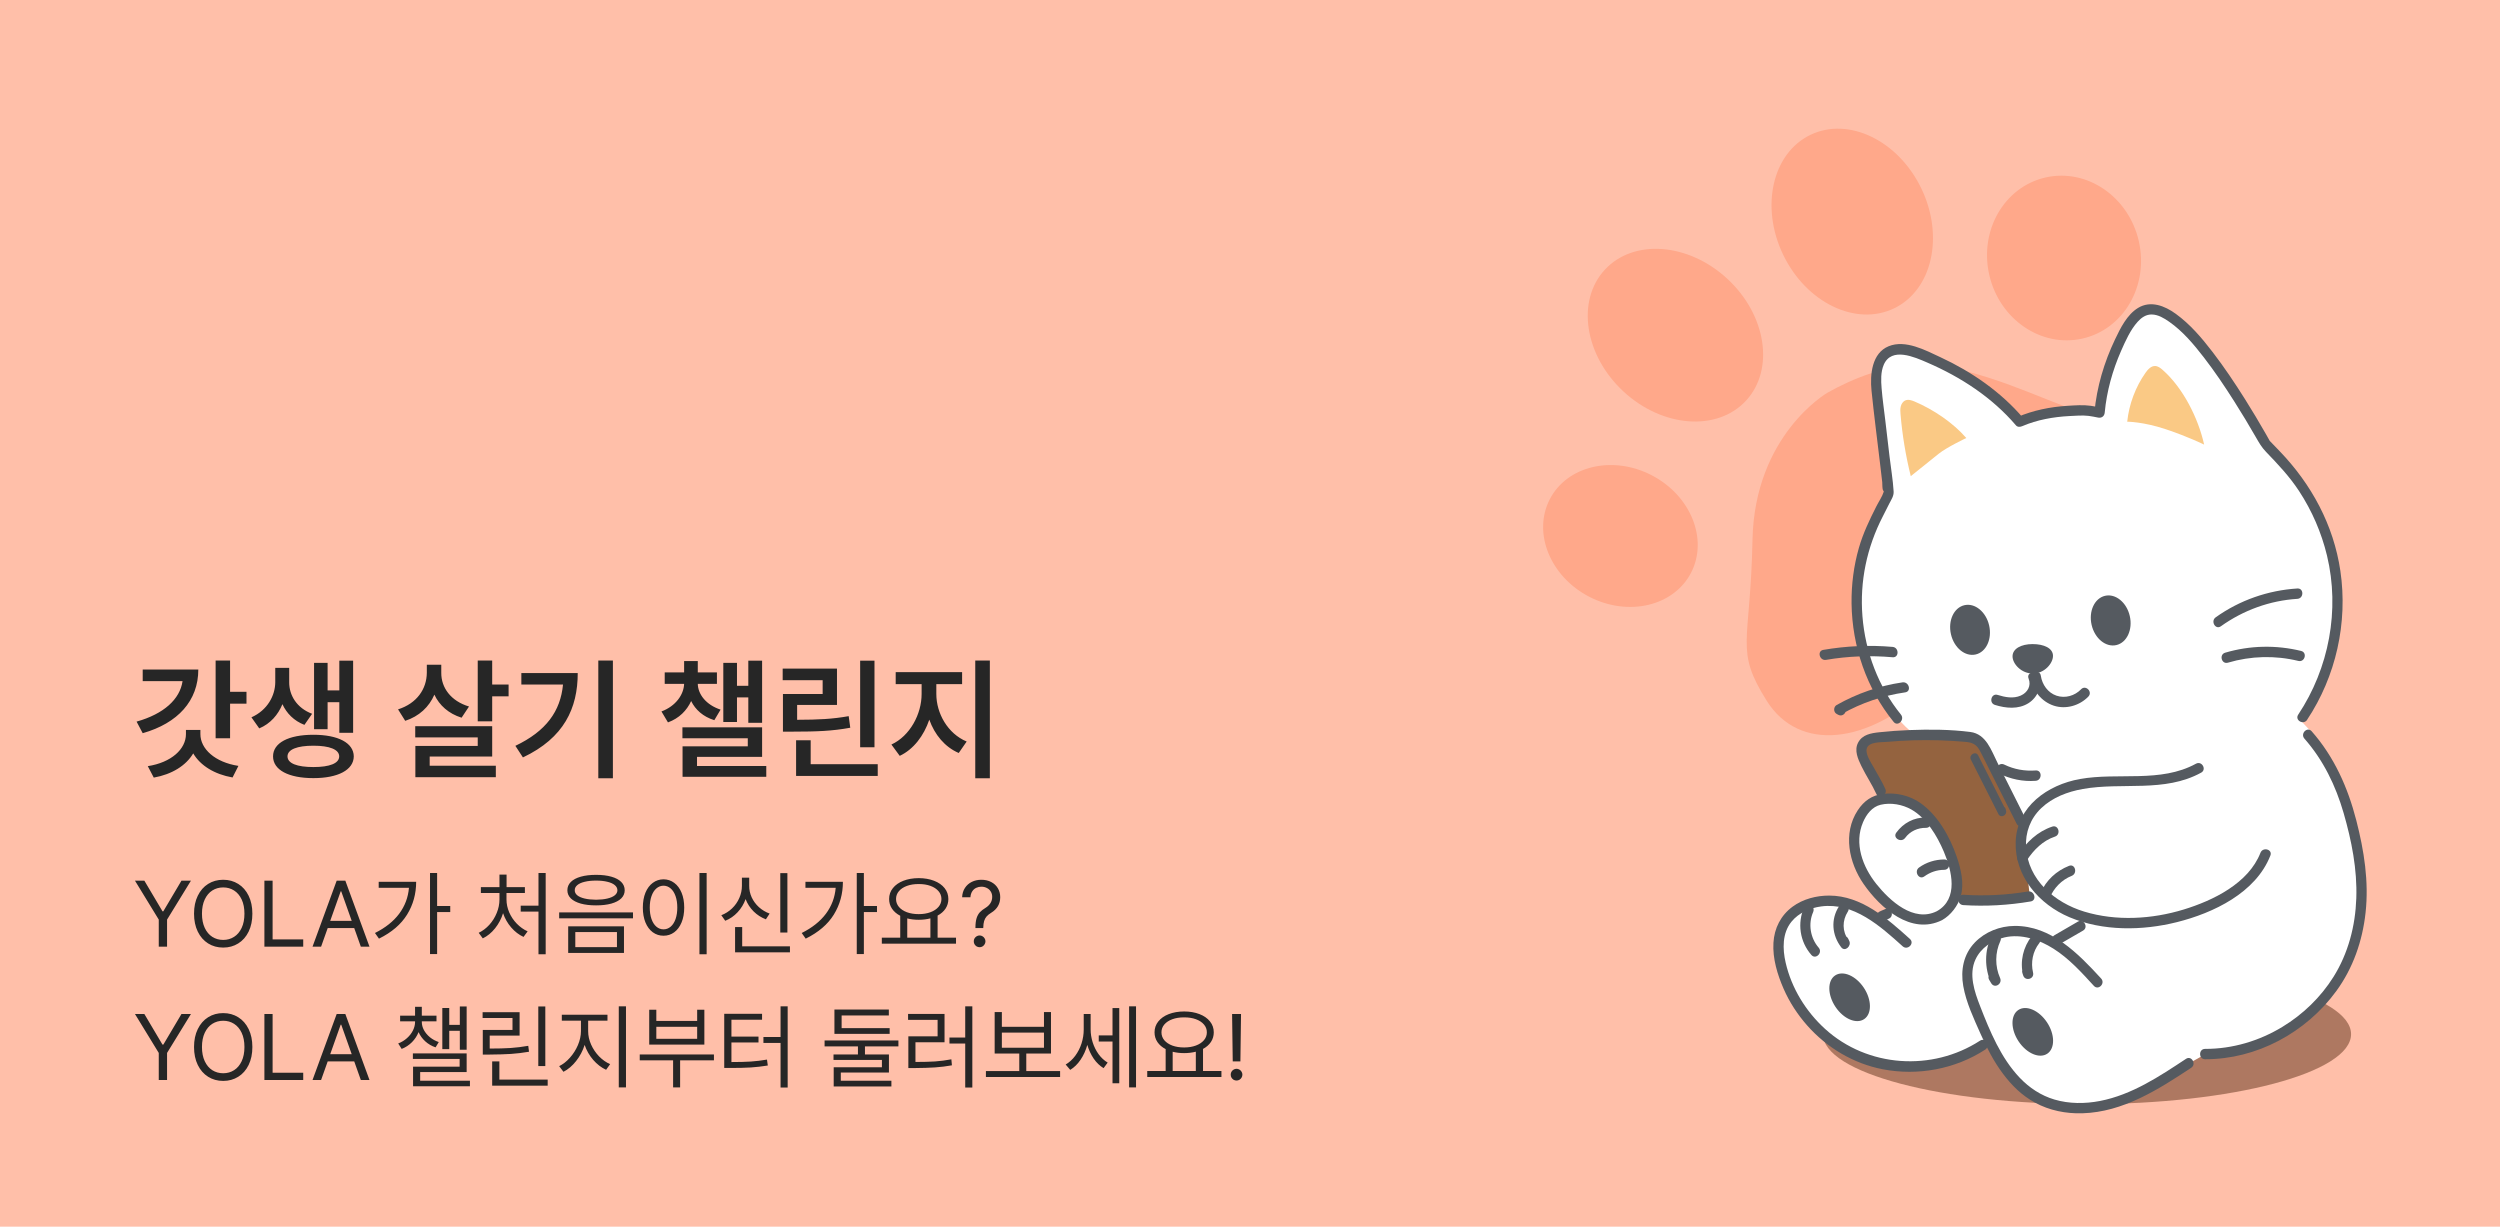 <svg width="375" height="184" viewBox="0 0 375 184" fill="none" xmlns="http://www.w3.org/2000/svg">
<rect width="375" height="184" fill="#FFBFA9"/>
<g clip-path="url(#clip0_2126_65738)">
<path d="M253.67 85.891C256.256 80.858 253.605 74.319 247.747 71.285C241.89 68.251 235.045 69.872 232.459 74.905C229.873 79.938 232.525 86.478 238.382 89.512C244.239 92.545 251.084 90.925 253.67 85.891Z" fill="#FFA88A"/>
<path d="M261.902 60.101C266.212 55.44 264.966 47.262 259.119 41.836C253.272 36.41 245.038 35.79 240.728 40.452C236.418 45.114 237.664 53.291 243.511 58.717C249.358 64.143 257.592 64.763 261.902 60.101Z" fill="#FFA88A"/>
<path d="M288.198 28.265C284.738 21.076 277.293 17.477 271.572 20.225C265.85 22.973 264.017 31.029 267.477 38.217C270.938 45.406 278.382 49.005 284.104 46.257C289.826 43.509 291.659 35.453 288.198 28.265Z" fill="#FFA88A"/>
<path d="M320.819 36.16C319.29 29.486 313.029 25.215 306.836 26.619C300.643 28.023 296.863 34.57 298.392 41.243C299.922 47.916 306.182 52.188 312.375 50.784C318.568 49.38 322.349 42.833 320.819 36.16Z" fill="#FFA88A"/>
<path d="M274.07 58.936C274.07 58.936 263.176 65.263 262.873 81.005C262.569 96.747 260.156 97.359 264.999 105.106C269.843 112.853 280.186 111.704 289.307 103.033C298.427 94.361 298.164 95.2 304.263 92.22C310.363 89.241 317.754 87.443 321.166 80.695C324.577 73.947 322.046 65.019 312.103 61.803C306.156 59.88 297.526 55.331 289.143 54.747C283.511 54.356 277.649 56.902 274.071 58.932L274.07 58.936Z" fill="#FFA88A"/>
</g>
<path d="M36.973 103.77V105.547H34.512V110.742H32.344V99.082H34.512V103.77H36.973ZM29.746 100.43C29.746 105.117 26.68 108.477 21.406 109.98L20.488 108.242C24.58 107.09 26.992 104.883 27.383 102.168H21.406V100.43H29.746ZM30.059 110.117C30.059 112.324 32.227 114.336 35.762 114.883L34.883 116.621C32.168 116.143 30.049 114.834 28.984 113.008C27.9 114.844 25.791 116.152 23.066 116.641L22.168 114.922C25.703 114.375 27.891 112.363 27.891 110.117V109.492H30.059V110.117ZM43.379 102.363C43.379 104.277 44.492 106.191 46.816 107.07L45.664 108.73C44.092 108.125 42.998 107.002 42.363 105.625C41.719 107.207 40.566 108.555 38.887 109.258L37.715 107.598C40.137 106.523 41.27 104.316 41.289 102.363V100.176H43.379V102.363ZM52.969 99.102V109.922H50.898V105.332H49.141V109.375H47.109V99.434H49.141V103.555H50.898V99.102H52.969ZM47.012 110.215C50.703 110.215 53.047 111.426 53.066 113.457C53.047 115.488 50.703 116.719 47.012 116.719C43.281 116.719 40.957 115.488 40.957 113.457C40.957 111.426 43.281 110.215 47.012 110.215ZM47.012 111.855C44.57 111.855 43.125 112.422 43.125 113.457C43.125 114.512 44.57 115.059 47.012 115.059C49.434 115.059 50.879 114.512 50.879 113.457C50.879 112.422 49.434 111.855 47.012 111.855ZM66.191 100.918C66.172 103.145 67.617 105.156 70.352 105.977L69.238 107.656C67.285 107.041 65.908 105.801 65.156 104.199C64.365 106.035 62.881 107.441 60.781 108.125L59.707 106.406C62.539 105.508 64.004 103.34 64.023 100.918V99.707H66.191V100.918ZM73.828 99.082V102.676H76.289V104.453H73.828V108.203H71.66V99.082H73.828ZM73.828 108.926V113.477H64.453V114.863H74.375V116.582H62.305V111.895H71.66V110.605H62.285V108.926H73.828ZM91.934 99.082V116.738H89.746V99.082H91.934ZM86.66 100.957C86.66 106.211 84.629 110.684 78.438 113.613L77.305 111.875C81.924 109.678 84.072 106.689 84.453 102.676H78.203V100.957H86.66ZM107.539 100.859V102.578H104.668C104.697 104.141 105.908 105.732 108.086 106.445L107.148 108.027C105.469 107.51 104.307 106.455 103.672 105.156C103.027 106.572 101.865 107.754 100.195 108.359L99.219 106.719C101.377 105.908 102.568 104.18 102.617 102.578H99.707V100.859H102.617V99.16H104.668V100.859H107.539ZM114.316 99.102V108.418H112.246V104.609H110.547V108.301H108.496V99.434H110.547V102.871H112.246V99.102H114.316ZM114.316 109.102V113.535H104.551V114.902H114.941V116.523H102.383V111.953H112.168V110.742H102.363V109.102H114.316ZM131.172 99.102V112.09H129.023V99.102H131.172ZM131.66 114.629V116.387H119.414V111.035H121.602V114.629H131.66ZM125.547 100.293V105.742H119.57V107.969C122.764 107.959 124.863 107.861 127.305 107.422L127.539 109.16C124.883 109.648 122.559 109.746 118.945 109.746H117.441V104.102H123.398V102.031H117.402V100.293H125.547ZM140.449 104.102C140.449 106.992 142.148 110.039 145 111.23L143.809 112.949C141.719 112.051 140.195 110.195 139.395 107.949C138.574 110.371 137.031 112.402 134.961 113.379L133.711 111.68C136.504 110.391 138.242 107.109 138.242 104.102V102.617H134.355V100.82H144.316V102.617H140.449V104.102ZM148.477 99.082V116.738H146.289V99.082H148.477Z" fill="#262626"/>
<path d="M21.654 132.102L24.375 136.695H24.498L27.219 132.102H28.641L25.059 137.939V142H23.814V137.939L20.246 132.102H21.654ZM37.855 137.051C37.855 138.076 37.669 138.974 37.295 139.744C36.921 140.51 36.402 141.1 35.736 141.515C35.075 141.929 34.324 142.137 33.48 142.137C32.633 142.137 31.879 141.929 31.218 141.515C30.557 141.1 30.04 140.51 29.666 139.744C29.292 138.974 29.105 138.076 29.105 137.051C29.105 136.025 29.292 135.13 29.666 134.364C30.04 133.594 30.557 133.002 31.218 132.587C31.879 132.172 32.633 131.965 33.48 131.965C34.324 131.965 35.075 132.172 35.736 132.587C36.402 133.002 36.921 133.594 37.295 134.364C37.669 135.13 37.855 136.025 37.855 137.051ZM36.666 137.051C36.666 136.221 36.527 135.51 36.249 134.918C35.971 134.326 35.59 133.877 35.107 133.571C34.629 133.266 34.087 133.113 33.48 133.113C32.874 133.113 32.33 133.266 31.847 133.571C31.368 133.877 30.99 134.326 30.712 134.918C30.434 135.51 30.295 136.221 30.295 137.051C30.295 137.88 30.434 138.591 30.712 139.184C30.99 139.776 31.368 140.225 31.847 140.53C32.33 140.836 32.874 140.988 33.48 140.988C34.087 140.988 34.629 140.836 35.107 140.53C35.59 140.225 35.971 139.776 36.249 139.184C36.527 138.591 36.666 137.88 36.666 137.051ZM39.66 132.102H40.891V140.906H45.484V142H39.66V132.102ZM46.879 142L50.502 132.102H51.801L55.424 142H54.125L53.134 139.211H49.155L48.164 142H46.879ZM52.758 138.131L51.185 133.701H51.103L49.531 138.131H52.758ZM65.568 135.902H67.537V136.805H65.568V143.107H64.502V130.953H65.568V135.902ZM62.424 132.266C62.424 134.075 61.97 135.715 61.063 137.188C60.157 138.655 58.751 139.858 56.846 140.797L56.244 139.949C57.807 139.17 59.017 138.208 59.874 137.064C60.731 135.916 61.221 134.617 61.344 133.168H56.805V132.266H62.424ZM81.852 143.135H80.772V136.736H78.106V135.848H80.772V130.953H81.852V143.135ZM75.973 134.918C75.973 135.574 76.109 136.221 76.383 136.859C76.661 137.493 77.041 138.058 77.524 138.555C78.007 139.051 78.547 139.434 79.144 139.703L78.529 140.537C77.837 140.218 77.219 139.744 76.677 139.115C76.134 138.486 75.729 137.773 75.46 136.976C75.196 137.823 74.795 138.582 74.257 139.252C73.719 139.922 73.106 140.423 72.418 140.756L71.803 139.922C72.391 139.644 72.921 139.245 73.395 138.726C73.87 138.201 74.241 137.607 74.51 136.941C74.783 136.276 74.92 135.602 74.92 134.918V133.947H72.131V133.072H74.92V131.186H75.986V133.072H78.734V133.947H75.973V134.918ZM89.412 131.227C90.292 131.227 91.053 131.318 91.695 131.5C92.342 131.682 92.839 131.947 93.186 132.293C93.532 132.639 93.705 133.054 93.705 133.537C93.705 134.011 93.532 134.419 93.186 134.761C92.839 135.098 92.342 135.358 91.695 135.54C91.053 135.718 90.292 135.807 89.412 135.807C88.533 135.807 87.769 135.718 87.122 135.54C86.475 135.358 85.976 135.098 85.625 134.761C85.279 134.419 85.106 134.011 85.106 133.537C85.106 133.054 85.279 132.639 85.625 132.293C85.976 131.947 86.475 131.682 87.122 131.5C87.769 131.318 88.533 131.227 89.412 131.227ZM89.412 132.088C88.76 132.088 88.193 132.147 87.71 132.266C87.227 132.38 86.856 132.546 86.596 132.765C86.336 132.983 86.208 133.241 86.213 133.537C86.208 133.829 86.334 134.082 86.589 134.296C86.849 134.506 87.22 134.667 87.703 134.781C88.186 134.895 88.756 134.954 89.412 134.959C90.059 134.954 90.622 134.895 91.101 134.781C91.584 134.667 91.955 134.506 92.215 134.296C92.479 134.082 92.611 133.829 92.611 133.537C92.611 133.241 92.479 132.983 92.215 132.765C91.955 132.546 91.584 132.38 91.101 132.266C90.618 132.147 90.055 132.088 89.412 132.088ZM93.596 142.943H85.228V138.951H93.596V142.943ZM86.295 142.068H92.543V139.812H86.295V142.068ZM94.949 137.748H83.875V136.859H94.949V137.748ZM105.996 143.135H104.916V130.953H105.996V143.135ZM99.529 131.896C100.131 131.901 100.666 132.079 101.136 132.43C101.605 132.776 101.972 133.268 102.236 133.906C102.501 134.544 102.633 135.287 102.633 136.135C102.633 136.982 102.501 137.725 102.236 138.363C101.972 139.001 101.605 139.493 101.136 139.84C100.666 140.186 100.131 140.359 99.529 140.359C98.928 140.359 98.39 140.186 97.916 139.84C97.447 139.493 97.08 139.001 96.815 138.363C96.556 137.725 96.426 136.982 96.426 136.135C96.426 135.287 96.556 134.544 96.815 133.906C97.08 133.268 97.447 132.776 97.916 132.43C98.385 132.079 98.923 131.901 99.529 131.896ZM99.529 132.854C99.124 132.858 98.764 132.997 98.449 133.271C98.139 133.539 97.898 133.922 97.725 134.419C97.551 134.911 97.465 135.483 97.465 136.135C97.465 136.786 97.551 137.361 97.725 137.857C97.898 138.35 98.142 138.73 98.456 138.999C98.77 139.268 99.128 139.402 99.529 139.402C99.93 139.402 100.288 139.268 100.603 138.999C100.917 138.73 101.161 138.35 101.334 137.857C101.507 137.361 101.594 136.786 101.594 136.135C101.594 135.483 101.507 134.911 101.334 134.419C101.161 133.922 100.917 133.539 100.603 133.271C100.293 132.997 99.935 132.858 99.529 132.854ZM118.109 139.881H117.043V130.967H118.109V139.881ZM118.492 142.848H110.262V139.061H111.328V141.945H118.492V142.848ZM112.381 132.867C112.376 133.473 112.502 134.054 112.757 134.61C113.017 135.166 113.379 135.656 113.844 136.08C114.313 136.499 114.846 136.818 115.443 137.037L114.883 137.898C114.181 137.63 113.566 137.233 113.037 136.709C112.508 136.18 112.11 135.565 111.841 134.863C111.572 135.611 111.171 136.269 110.638 136.839C110.109 137.409 109.492 137.835 108.785 138.117L108.197 137.283C108.803 137.051 109.341 136.709 109.811 136.258C110.28 135.807 110.642 135.287 110.897 134.699C111.157 134.111 111.287 133.501 111.287 132.867V131.65H112.381V132.867ZM129.58 135.902H131.549V136.805H129.58V143.107H128.514V130.953H129.58V135.902ZM126.436 132.266C126.436 134.075 125.982 135.715 125.075 137.188C124.168 138.655 122.762 139.858 120.857 140.797L120.256 139.949C121.819 139.17 123.029 138.208 123.886 137.064C124.743 135.916 125.232 134.617 125.355 133.168H120.816V132.266H126.436ZM143.402 141.549H132.273V140.646H135.035V137.365C134.507 137.092 134.096 136.741 133.805 136.312C133.513 135.88 133.367 135.392 133.367 134.85C133.367 134.23 133.556 133.685 133.935 133.216C134.313 132.742 134.837 132.375 135.507 132.115C136.181 131.855 136.949 131.723 137.811 131.719C138.672 131.723 139.438 131.855 140.107 132.115C140.782 132.375 141.308 132.742 141.687 133.216C142.065 133.685 142.254 134.23 142.254 134.85C142.254 135.383 142.113 135.864 141.83 136.292C141.548 136.716 141.151 137.064 140.641 137.338V140.646H143.402V141.549ZM137.811 132.607C137.15 132.603 136.562 132.694 136.047 132.881C135.532 133.068 135.129 133.332 134.837 133.674C134.55 134.011 134.406 134.403 134.406 134.85C134.406 135.296 134.55 135.693 134.837 136.039C135.129 136.381 135.532 136.647 136.047 136.839C136.562 137.026 137.15 137.119 137.811 137.119C138.467 137.119 139.052 137.023 139.567 136.832C140.082 136.641 140.486 136.374 140.777 136.032C141.069 135.69 141.215 135.296 141.215 134.85C141.215 134.403 141.069 134.011 140.777 133.674C140.486 133.332 140.082 133.068 139.567 132.881C139.052 132.694 138.467 132.603 137.811 132.607ZM139.561 140.646V137.755C139.018 137.896 138.435 137.967 137.811 137.967C137.182 137.967 136.607 137.898 136.088 137.762V140.646H139.561ZM146.314 139.143C146.319 138.555 146.378 138.078 146.492 137.714C146.611 137.349 146.775 137.055 146.984 136.832C147.194 136.609 147.477 136.39 147.832 136.176C148.133 135.993 148.374 135.763 148.557 135.485C148.739 135.203 148.83 134.882 148.83 134.521C148.83 134.221 148.757 133.956 148.611 133.729C148.47 133.496 148.274 133.318 148.023 133.195C147.777 133.068 147.504 133.004 147.203 133.004C146.93 133.004 146.672 133.061 146.431 133.175C146.194 133.284 145.995 133.46 145.836 133.701C145.681 133.938 145.59 134.234 145.562 134.59H144.318C144.341 134.052 144.482 133.585 144.742 133.188C145.002 132.792 145.346 132.489 145.774 132.279C146.203 132.07 146.679 131.965 147.203 131.965C147.764 131.965 148.258 132.079 148.687 132.307C149.115 132.53 149.445 132.84 149.678 133.236C149.915 133.633 150.033 134.079 150.033 134.576C150.033 135.583 149.582 136.363 148.68 136.914C148.388 137.092 148.158 137.276 147.989 137.468C147.825 137.659 147.702 137.887 147.62 138.151C147.543 138.416 147.499 138.746 147.49 139.143V139.211H146.314V139.143ZM146.943 142.082C146.784 142.082 146.636 142.043 146.499 141.966C146.367 141.884 146.26 141.774 146.178 141.638C146.1 141.501 146.064 141.353 146.068 141.193C146.064 141.038 146.1 140.895 146.178 140.763C146.26 140.626 146.367 140.519 146.499 140.441C146.636 140.359 146.784 140.318 146.943 140.318C147.098 140.318 147.242 140.359 147.374 140.441C147.511 140.519 147.618 140.626 147.695 140.763C147.777 140.895 147.818 141.038 147.818 141.193C147.818 141.353 147.777 141.501 147.695 141.638C147.618 141.774 147.511 141.884 147.374 141.966C147.242 142.043 147.098 142.082 146.943 142.082ZM21.654 152.102L24.375 156.695H24.498L27.219 152.102H28.641L25.059 157.939V162H23.814V157.939L20.246 152.102H21.654ZM37.855 157.051C37.855 158.076 37.669 158.974 37.295 159.744C36.921 160.51 36.402 161.1 35.736 161.515C35.075 161.929 34.324 162.137 33.48 162.137C32.633 162.137 31.879 161.929 31.218 161.515C30.557 161.1 30.04 160.51 29.666 159.744C29.292 158.974 29.105 158.076 29.105 157.051C29.105 156.025 29.292 155.13 29.666 154.364C30.04 153.594 30.557 153.002 31.218 152.587C31.879 152.172 32.633 151.965 33.48 151.965C34.324 151.965 35.075 152.172 35.736 152.587C36.402 153.002 36.921 153.594 37.295 154.364C37.669 155.13 37.855 156.025 37.855 157.051ZM36.666 157.051C36.666 156.221 36.527 155.51 36.249 154.918C35.971 154.326 35.59 153.877 35.107 153.571C34.629 153.266 34.087 153.113 33.48 153.113C32.874 153.113 32.33 153.266 31.847 153.571C31.368 153.877 30.99 154.326 30.712 154.918C30.434 155.51 30.295 156.221 30.295 157.051C30.295 157.88 30.434 158.591 30.712 159.184C30.99 159.776 31.368 160.225 31.847 160.53C32.33 160.836 32.874 160.988 33.48 160.988C34.087 160.988 34.629 160.836 35.107 160.53C35.59 160.225 35.971 159.776 36.249 159.184C36.527 158.591 36.666 157.88 36.666 157.051ZM39.66 152.102H40.891V160.906H45.484V162H39.66V152.102ZM46.879 162L50.502 152.102H51.801L55.424 162H54.125L53.134 159.211H49.155L48.164 162H46.879ZM52.758 158.131L51.185 153.701H51.103L49.531 158.131H52.758ZM63.272 153.305C63.272 153.71 63.376 154.111 63.586 154.508C63.8 154.904 64.099 155.262 64.481 155.581C64.869 155.896 65.313 156.139 65.814 156.312L65.336 157.105C64.739 156.9 64.222 156.597 63.784 156.196C63.347 155.795 63.014 155.335 62.786 154.815C62.563 155.381 62.232 155.884 61.795 156.326C61.357 156.768 60.842 157.105 60.25 157.338L59.73 156.518C60.232 156.326 60.672 156.06 61.05 155.718C61.433 155.376 61.729 154.995 61.938 154.576C62.148 154.157 62.255 153.733 62.26 153.305V153.195H60.018V152.348H62.26V151.021H63.272V152.348H65.473V153.195H63.272V153.305ZM69.998 157.461H68.973V154.617H67.387V157.365H66.348V151.199H67.387V153.729H68.973V150.967H69.998V157.461ZM69.998 160.811H63.025V162.109H70.49V162.943H61.959V160.004H68.945V158.842H61.932V158.008H69.998V160.811ZM81.797 159.908H80.744V150.967H81.797V159.908ZM82.152 162.848H73.826V159.211H74.906V161.945H82.152V162.848ZM77.941 155.342H73.457V157.283C74.674 157.283 75.713 157.256 76.574 157.201C77.44 157.142 78.329 157.033 79.24 156.873L79.35 157.762C78.415 157.921 77.508 158.031 76.629 158.09C75.749 158.145 74.674 158.176 73.402 158.186H72.418V154.494H76.875V152.703H72.391V151.828H77.941V155.342ZM88.223 154.686C88.223 155.355 88.371 156.023 88.667 156.688C88.963 157.349 89.362 157.939 89.863 158.459C90.369 158.974 90.921 159.361 91.518 159.621L90.916 160.469C90.201 160.141 89.556 159.646 88.981 158.985C88.407 158.32 87.979 157.57 87.696 156.736C87.414 157.63 86.985 158.438 86.411 159.163C85.841 159.883 85.21 160.419 84.518 160.77L83.875 159.922C84.449 159.644 84.985 159.225 85.481 158.664C85.983 158.104 86.384 157.472 86.685 156.771C86.985 156.064 87.138 155.369 87.143 154.686V153.1H84.272V152.211H91.121V153.1H88.223V154.686ZM93.897 163.107H92.816V150.953H93.897V163.107ZM107.09 159.047H102.018V163.107H100.965V159.047H95.961V158.172H107.09V159.047ZM98.449 153.141H104.574V151.459H105.654V156.695H97.383V151.459H98.449V153.141ZM104.574 155.82V154.016H98.449V155.82H104.574ZM118.15 163.135H117.084V156.436H114.514V155.547H117.084V150.953H118.15V163.135ZM114.309 152.963H109.715V155.492H113.775V156.367H109.715V159.307C110.877 159.307 111.852 159.282 112.641 159.231C113.434 159.177 114.236 159.079 115.047 158.938L115.17 159.826C114.309 159.967 113.461 160.065 112.627 160.12C111.793 160.17 110.772 160.195 109.564 160.195H108.635V152.074H114.309V152.963ZM133.449 155.082H125.164V151.432H133.326V152.32H126.244V154.221H133.449V155.082ZM134.762 156.955H129.744V158.172H133.34V160.879H126.121V162.109H133.709V162.971H125.055V160.086H132.287V158.992H125.027V158.172H128.691V156.955H123.688V156.066H134.762V156.955ZM145.85 163.135H144.783V156.531H142.418V155.629H144.783V150.953H145.85V163.135ZM141.68 156.34H137.318V159.293C138.462 159.293 139.438 159.268 140.244 159.218C141.051 159.163 141.871 159.056 142.705 158.896L142.787 159.799C141.926 159.954 141.076 160.059 140.237 160.113C139.403 160.168 138.385 160.2 137.182 160.209H136.252V155.451H140.641V152.977H136.211V152.088H141.68V156.34ZM159.016 161.549H147.887V160.66H152.891V158.035H149.199V151.814H150.279V154.016H156.596V151.814H157.648V158.035H153.943V160.66H159.016V161.549ZM156.596 157.16V154.891H150.279V157.16H156.596ZM163.596 154.412C163.596 155.059 163.698 155.706 163.903 156.354C164.108 157.001 164.402 157.591 164.785 158.124C165.173 158.657 165.628 159.079 166.152 159.389L165.537 160.223C164.967 159.876 164.473 159.4 164.054 158.794C163.639 158.183 163.32 157.497 163.097 156.736C162.869 157.557 162.534 158.295 162.092 158.951C161.65 159.607 161.13 160.118 160.533 160.482L159.85 159.676C160.396 159.357 160.875 158.922 161.285 158.37C161.695 157.814 162.01 157.197 162.229 156.518C162.447 155.834 162.557 155.146 162.557 154.453V152.102H163.596V154.412ZM170.404 163.107H169.365V150.953H170.404V163.107ZM167.889 162.492H166.877V156.23H164.812V155.314H166.877V151.213H167.889V162.492ZM183.215 161.549H172.086V160.646H174.848V157.365C174.319 157.092 173.909 156.741 173.617 156.312C173.326 155.88 173.18 155.392 173.18 154.85C173.18 154.23 173.369 153.685 173.747 153.216C174.125 152.742 174.649 152.375 175.319 152.115C175.994 151.855 176.762 151.723 177.623 151.719C178.484 151.723 179.25 151.855 179.92 152.115C180.594 152.375 181.121 152.742 181.499 153.216C181.877 153.685 182.066 154.23 182.066 154.85C182.066 155.383 181.925 155.864 181.643 156.292C181.36 156.716 180.964 157.064 180.453 157.338V160.646H183.215V161.549ZM177.623 152.607C176.962 152.603 176.374 152.694 175.859 152.881C175.344 153.068 174.941 153.332 174.649 153.674C174.362 154.011 174.219 154.403 174.219 154.85C174.219 155.296 174.362 155.693 174.649 156.039C174.941 156.381 175.344 156.647 175.859 156.839C176.374 157.026 176.962 157.119 177.623 157.119C178.279 157.119 178.865 157.023 179.38 156.832C179.895 156.641 180.298 156.374 180.59 156.032C180.882 155.69 181.027 155.296 181.027 154.85C181.027 154.403 180.882 154.011 180.59 153.674C180.298 153.332 179.895 153.068 179.38 152.881C178.865 152.694 178.279 152.603 177.623 152.607ZM179.373 160.646V157.755C178.831 157.896 178.247 157.967 177.623 157.967C176.994 157.967 176.42 157.898 175.9 157.762V160.646H179.373ZM186.059 159.211H184.91L184.814 152.102H186.154L186.059 159.211ZM185.484 162.082C185.325 162.082 185.177 162.043 185.04 161.966C184.908 161.884 184.801 161.774 184.719 161.638C184.641 161.501 184.605 161.353 184.609 161.193C184.605 161.038 184.641 160.895 184.719 160.763C184.801 160.626 184.908 160.519 185.04 160.441C185.177 160.359 185.325 160.318 185.484 160.318C185.639 160.318 185.783 160.359 185.915 160.441C186.052 160.519 186.159 160.626 186.236 160.763C186.318 160.895 186.359 161.038 186.359 161.193C186.359 161.353 186.318 161.501 186.236 161.638C186.159 161.774 186.052 161.884 185.915 161.966C185.783 162.043 185.639 162.082 185.484 162.082Z" fill="#262626"/>
<g clip-path="url(#clip1_2126_65738)">
<path opacity="0.5" d="M313.058 165.624C334.929 165.624 352.66 160.924 352.66 155.126C352.66 149.328 334.929 144.628 313.058 144.628C291.186 144.628 273.456 149.328 273.456 155.126C273.456 160.924 291.186 165.624 313.058 165.624Z" fill="#5E331A"/>
<path d="M286.019 141.396C283.282 138.925 280.404 136.376 276.85 135.425C273.297 134.476 268.882 135.692 267.397 139.078C266.578 140.947 266.777 143.113 267.295 145.089C268.896 151.206 273.546 156.429 279.409 158.701C285.273 160.972 292.201 160.233 297.461 156.775L308.735 146.095L314.697 147.33C312.902 145.369 311.085 143.389 308.889 141.899C306.693 140.408 304.049 139.431 301.415 139.712C298.781 139.993 296.218 141.728 295.437 144.276C294.675 146.758 295.648 149.408 296.619 151.816C298.68 156.929 301.158 162.439 306.063 164.906C309.655 166.711 313.984 166.503 317.795 165.231C321.605 163.959 325.009 161.715 328.364 159.497L330.833 158.111C340.352 158.182 349.58 151.714 352.818 142.702C354.712 137.431 354.658 131.594 353.448 126.122C352.239 120.65 349.926 115.49 347.373 110.508L344.61 107.539L329.858 115.226C327.156 116.749 323.962 117.085 320.867 117.158C317.772 117.232 314.64 117.075 311.613 117.73C308.585 118.386 305.589 120.003 304.117 122.745C302.19 126.334 303.449 131.066 306.326 133.942C309.203 136.816 313.345 138.076 317.389 138.367C322.865 138.763 328.448 137.537 333.263 134.881C336.079 133.329 338.747 131.148 339.886 128.125" fill="white"/>
<path d="M283.965 136.117L294.558 134.991L293.854 113.837L331.521 114.504L308.735 137.997L285.906 143.381L280.804 137.337L283.965 136.117Z" fill="white"/>
<path d="M305.422 116.345C303.67 116.248 290.746 115.115 284.658 107.733C278.569 100.351 276.593 86.66 281.793 77.121L283.371 73.995C282.784 68.986 282.196 63.978 281.608 58.97C281.348 56.764 281.316 54.052 283.193 52.884C284.636 51.987 286.505 52.498 288.086 53.112C290.283 53.967 294.209 55.754 297.158 57.935C300.723 60.572 303.005 63.256 303.005 63.256C306.23 61.84 309.916 61.487 313.432 61.609L315.001 61.89C315.001 61.89 315.234 59.292 315.992 56.584C316.772 53.795 318.092 50.867 319.153 49.131C319.833 48.017 320.686 46.882 321.932 46.515C323.662 46.005 325.385 47.187 326.795 48.317C332.329 52.755 339.906 66.598 339.906 66.598L342.167 68.945C346.976 73.987 350.004 80.716 350.597 87.68C351.191 94.643 349.347 101.794 345.463 107.586C345.463 107.586 337.32 118.121 305.422 116.347V116.345Z" fill="white"/>
<path d="M319.083 63.255C319.358 60.626 320.313 58.073 321.828 55.915C322.182 55.412 322.66 54.883 323.272 54.901C323.704 54.914 324.073 55.203 324.399 55.489C327.448 58.164 329.74 62.718 330.62 66.691C330.62 66.691 328.236 65.51 324.851 64.38C321.465 63.25 319.081 63.255 319.081 63.255H319.083Z" fill="#FAC985"/>
<path d="M286.614 71.422C285.861 68.382 285.347 65.283 285.081 62.163C285.047 61.763 285.017 61.356 285.113 60.968C285.208 60.579 285.451 60.205 285.82 60.055C286.262 59.874 286.762 60.047 287.201 60.233C289.998 61.424 292.946 63.397 294.946 65.701C294.946 65.701 292.026 67.084 290.83 68.043L286.616 71.423L286.614 71.422Z" fill="#FAC985"/>
<path d="M294.663 134.995C294.628 134.995 294.593 134.992 294.558 134.991C297.868 135.211 301.203 135.036 304.471 134.47L303.215 123.14C301.427 119.583 299.64 116.025 297.852 112.468L297.574 111.947C297.176 111.2 296.448 110.688 295.613 110.57C290.81 110.085 285.954 110.131 281.161 110.704C280.733 110.755 280.318 110.91 279.976 111.174C278.897 112.008 279.316 113.117 279.729 114.049C280.451 115.682 281.174 117.315 281.896 118.947" fill="#94633F"/>
<path d="M290.984 137.352C289.56 138.108 287.804 138.041 286.3 137.464C284.796 136.886 283.512 135.842 282.371 134.696C280.468 132.787 278.853 130.465 278.341 127.809C277.829 125.153 278.602 122.141 280.729 120.489C281.765 119.686 284.835 119.323 287.381 120.885C289.65 122.276 291.439 125.49 292.012 126.697C292.757 128.271 293.908 131.318 293.555 133.692C293.271 135.602 291.624 137.013 290.983 137.353L290.984 137.352Z" fill="white"/>
<path d="M346.059 107.978C350.392 101.457 352.199 93.402 351.057 85.643C350.044 78.757 346.716 72.625 341.937 67.666C341.568 67.281 341.198 66.899 340.829 66.514C340.722 66.403 340.62 66.283 340.506 66.18C340.363 66.048 340.387 66.003 340.495 66.194C340.303 65.849 340.11 65.505 339.915 65.161C338.897 63.372 337.837 61.603 336.742 59.862C335.218 57.441 333.623 55.062 331.881 52.793C330.258 50.679 328.52 48.632 326.352 47.063C324.706 45.872 322.592 45.03 320.697 46.195C319.047 47.21 318.076 49.197 317.265 50.892C315.614 54.349 314.511 58.065 314.159 61.89L315.136 61.141C314.632 61.051 314.128 60.942 313.62 60.87C312.492 60.709 311.277 60.8 310.143 60.87C307.524 61.031 304.963 61.547 302.544 62.586L303.48 62.708C300.116 58.766 295.739 55.754 291.08 53.589C288.812 52.535 285.824 50.91 283.305 51.933C280.787 52.956 280.481 56.158 280.728 58.6C281.097 62.253 281.581 65.899 282.009 69.546C282.118 70.474 282.226 71.4 282.336 72.329C282.372 72.645 282.311 73.334 282.483 73.58C282.504 73.61 282.608 73.882 282.625 73.631C282.622 73.672 282.574 73.714 282.563 73.754C282.334 74.497 281.81 75.245 281.46 75.939C280.435 77.969 279.462 79.986 278.832 82.185C278.058 84.889 277.696 87.724 277.734 90.534C277.818 96.966 279.994 103.298 284.046 108.286C284.675 109.06 285.762 107.955 285.138 107.187C281.761 103.03 279.788 97.776 279.366 92.437C278.952 87.195 280.025 82.114 282.421 77.46C282.741 76.837 283.053 76.21 283.369 75.586C283.684 74.961 284.087 74.409 284.045 73.72C283.94 71.958 283.63 70.186 283.425 68.433C283.22 66.68 283.011 64.909 282.804 63.146C282.612 61.507 282.372 59.866 282.239 58.22C282.146 57.075 282.1 55.801 282.56 54.721C283.725 51.997 287.183 53.56 289.118 54.397C294.127 56.562 298.815 59.613 302.393 63.805C302.636 64.089 303.026 64.057 303.329 63.927C305.558 62.969 307.987 62.537 310.397 62.408C311.336 62.359 312.35 62.277 313.278 62.38C313.763 62.434 314.25 62.554 314.73 62.64C315.256 62.735 315.658 62.425 315.707 61.891C316 58.706 316.88 55.556 318.163 52.635C318.821 51.141 319.557 49.477 320.661 48.254C321.218 47.636 321.907 47.156 322.767 47.172C323.728 47.19 324.613 47.728 325.379 48.263C327.415 49.686 329.056 51.642 330.568 53.597C332.211 55.721 333.711 57.959 335.149 60.226C336.263 61.98 337.336 63.761 338.371 65.565C338.855 66.409 339.238 67.088 339.911 67.787C341.696 69.64 343.437 71.488 344.857 73.653C346.799 76.614 348.222 79.897 349.051 83.345C351.009 91.493 349.352 100.243 344.732 107.195C344.178 108.028 345.515 108.807 346.065 107.979L346.059 107.978Z" fill="#555A60"/>
<path d="M345.658 110.788C348.498 114.017 350.356 117.848 351.547 121.968C352.745 126.117 353.593 130.404 353.445 134.742C353.304 138.897 352.236 142.995 350.025 146.528C348.105 149.593 345.432 152.166 342.353 154.034C338.856 156.154 334.85 157.345 330.762 157.333C329.768 157.331 329.767 158.884 330.762 158.887C338.487 158.907 345.894 154.893 350.443 148.662C352.961 145.213 354.373 141.136 354.836 136.897C355.347 132.226 354.611 127.594 353.45 123.076C352.18 118.135 350.135 113.537 346.751 109.689C346.092 108.939 345.003 110.041 345.66 110.788H345.658Z" fill="#555A60"/>
<path d="M327.902 158.826C323.905 161.469 319.767 164.223 314.991 165.147C312.742 165.582 310.368 165.583 308.159 164.929C306.154 164.336 304.4 163.175 302.959 161.662C300.129 158.687 298.481 154.686 297.01 150.904C296.174 148.757 295.286 146.17 296.317 143.929C297.118 142.188 298.844 141.034 300.665 140.613C303.209 140.025 305.881 140.949 308.025 142.305C310.354 143.778 312.231 145.859 314.08 147.879C314.755 148.616 315.844 147.514 315.172 146.78C311.736 143.027 307.65 138.839 302.181 138.888C299.975 138.908 297.765 139.768 296.22 141.378C294.519 143.153 294.068 145.533 294.489 147.911C294.925 150.378 296.059 152.768 297.069 155.043C297.998 157.136 299.05 159.195 300.424 161.032C301.798 162.87 303.31 164.332 305.232 165.384C307.407 166.574 309.902 167.068 312.364 166.993C318.472 166.809 323.733 163.439 328.681 160.168C329.507 159.621 328.735 158.275 327.902 158.826Z" fill="#555A60"/>
<path d="M311.683 138.245C310.521 138.918 309.359 139.592 308.199 140.264C307.339 140.763 308.115 142.106 308.977 141.606C310.139 140.933 311.301 140.26 312.461 139.587C313.321 139.089 312.546 137.745 311.683 138.245Z" fill="#555A60"/>
<path d="M329.395 114.556C324.079 117.475 317.71 115.827 311.984 116.854C307.172 117.717 302.525 120.94 302.352 126.264C302.184 131.459 305.873 135.667 310.421 137.584C315.435 139.696 321.337 139.625 326.543 138.32C331.996 136.954 338.369 133.928 340.557 128.332C340.92 127.401 339.429 126.997 339.068 127.92C337.273 132.51 331.95 135.082 327.554 136.427C322.785 137.886 317.43 138.203 312.621 136.737C308.213 135.393 304.192 132 303.907 127.082C303.778 124.852 304.565 122.768 306.18 121.227C307.869 119.615 310.135 118.758 312.396 118.353C318.325 117.289 324.643 118.936 330.175 115.898C331.048 115.419 330.269 114.077 329.397 114.556H329.395Z" fill="#555A60"/>
<path d="M310.35 129.878C308.461 130.626 306.921 132.025 306.106 133.915C305.714 134.823 307.043 135.615 307.439 134.699C308.085 133.198 309.234 131.982 310.76 131.376C311.673 131.013 311.276 129.51 310.35 129.878Z" fill="#555A60"/>
<path d="M307.838 123.99C305.627 124.728 303.956 126.339 302.689 128.265C302.139 129.101 303.474 129.879 304.022 129.049C305.056 127.475 306.436 126.092 308.248 125.489C309.186 125.177 308.784 123.675 307.838 123.99Z" fill="#555A60"/>
<path d="M290.526 136.681C287.05 138.41 283.472 135.125 281.451 132.594C279.398 130.024 278.079 126.52 279.461 123.316C279.968 122.142 280.818 121.017 282.1 120.713C283.628 120.353 285.358 120.664 286.715 121.433C288.985 122.723 290.579 125.397 291.577 127.757C292.775 130.595 293.837 134.827 290.526 136.681C289.657 137.167 290.435 138.511 291.304 138.023C292.619 137.287 293.707 135.861 294.118 134.414C294.655 132.519 294.14 130.352 293.52 128.541C292.482 125.511 290.683 122.284 288.023 120.423C286.443 119.319 284.386 118.851 282.483 119.08C280.793 119.284 279.589 120.132 278.651 121.563C276.404 124.999 277.338 129.417 279.542 132.602C282.039 136.208 286.681 140.322 291.304 138.021C292.195 137.577 291.414 136.237 290.526 136.679V136.681Z" fill="#555A60"/>
<path d="M286.493 140.847C283.107 137.792 279.208 134.348 274.387 134.337C272.467 134.333 270.456 134.847 268.89 135.999C267.119 137.303 266.141 139.231 266.015 141.433C265.88 143.795 266.613 146.191 267.547 148.329C268.421 150.329 269.628 152.176 271.068 153.809C274.016 157.155 278.027 159.542 282.399 160.388C287.667 161.409 293.26 160.377 297.778 157.446C298.61 156.906 297.837 155.56 296.999 156.104C289.818 160.762 280.125 160.127 273.76 154.337C270.873 151.71 268.733 148.233 267.849 144.405C267.375 142.347 267.321 139.971 268.725 138.251C269.815 136.913 271.507 136.187 273.182 135.964C278.035 135.317 282.054 138.925 285.401 141.946C286.139 142.611 287.234 141.517 286.493 140.847Z" fill="#555A60"/>
<path d="M275.842 135.962C274.589 137.916 274.791 140.282 276.182 142.093C276.752 142.834 277.744 141.891 277.394 141.15C277.342 141.039 277.289 140.929 277.237 140.817C276.81 139.914 275.48 140.703 275.904 141.601C275.956 141.713 276.009 141.823 276.061 141.934L277.274 140.992C276.301 139.727 276.332 138.058 277.175 136.745C277.715 135.903 276.38 135.123 275.842 135.961V135.962Z" fill="#555A60"/>
<path d="M270.639 136.031C269.564 138.458 269.958 141.243 271.708 143.245C272.366 143.996 273.453 142.894 272.799 142.146C271.546 140.712 271.196 138.566 271.971 136.815C272.373 135.909 271.043 135.118 270.639 136.031Z" fill="#555A60"/>
<path d="M304.796 140.374C303.464 142.07 302.963 144.189 303.471 146.302L304.959 145.89C304.923 145.772 304.885 145.657 304.848 145.539C304.548 144.59 303.057 144.996 303.36 145.952C303.396 146.069 303.434 146.185 303.471 146.302C303.772 147.253 305.194 146.866 304.959 145.89C304.592 144.363 304.913 142.713 305.888 141.473C306.498 140.697 305.412 139.59 304.796 140.374Z" fill="#555A60"/>
<path d="M298.722 140.368C297.663 142.657 297.652 145.175 298.676 147.476L300.009 146.692C299.912 146.528 299.814 146.364 299.717 146.201C299.208 145.343 297.873 146.123 298.384 146.985C298.481 147.148 298.579 147.312 298.676 147.476C299.196 148.353 300.407 147.586 300.009 146.692C299.23 144.943 299.251 142.888 300.055 141.152C300.472 140.251 299.142 139.461 298.722 140.368Z" fill="#555A60"/>
<path d="M291.631 128.92C290.272 128.93 288.968 129.332 287.86 130.126C287.057 130.701 287.828 132.049 288.639 131.468C289.539 130.823 290.523 130.481 291.631 130.474C292.625 130.467 292.626 128.913 291.631 128.92Z" fill="#555A60"/>
<path d="M288.887 122.625C287.091 122.596 285.496 123.452 284.443 124.897C283.856 125.703 285.194 126.48 285.776 125.681C286.505 124.682 287.673 124.158 288.888 124.178C289.882 124.195 289.882 122.641 288.888 122.624L288.887 122.625Z" fill="#555A60"/>
<path d="M345.17 97.642C341.413 96.724 337.488 96.807 333.777 97.903C332.826 98.184 333.231 99.684 334.187 99.402C337.637 98.382 341.265 98.286 344.759 99.141C345.724 99.376 346.135 97.879 345.169 97.642H345.17Z" fill="#555A60"/>
<path d="M344.608 88.272C340.208 88.548 335.952 90.028 332.353 92.599C331.549 93.172 332.319 94.521 333.132 93.941C336.508 91.53 340.471 90.086 344.608 89.826C345.594 89.764 345.601 88.21 344.608 88.272Z" fill="#555A60"/>
<path d="M283.894 97.035C280.418 96.73 276.935 96.892 273.496 97.481C272.52 97.649 272.934 99.146 273.906 98.98C277.206 98.415 280.559 98.296 283.893 98.588C284.882 98.676 284.877 97.121 283.893 97.035H283.894Z" fill="#555A60"/>
<path d="M285.373 102.355C281.901 102.861 278.56 104.019 275.501 105.749C275.007 106.029 274.992 106.816 275.501 107.091L275.731 107.216C276.607 107.687 277.387 106.347 276.51 105.874L276.28 105.749V107.091C279.229 105.424 282.438 104.341 285.784 103.854C286.764 103.711 286.347 102.214 285.375 102.355H285.373Z" fill="#555A60"/>
<path d="M317.454 96.761C319.035 96.393 319.936 94.44 319.467 92.399C318.997 90.359 317.335 89.003 315.754 89.372C314.174 89.74 313.273 91.693 313.742 93.734C314.212 95.775 315.874 97.13 317.454 96.761Z" fill="#555A60"/>
<path d="M296.357 98.169C297.937 97.801 298.838 95.848 298.369 93.807C297.899 91.767 296.237 90.411 294.657 90.78C293.076 91.148 292.175 93.102 292.644 95.142C293.114 97.183 294.776 98.538 296.357 98.169Z" fill="#555A60"/>
<path d="M301.881 98.45C301.881 99.594 303.215 101.032 304.928 101.032C306.641 101.032 307.949 99.523 307.949 98.379C307.949 97.235 306.601 96.613 304.887 96.613C303.174 96.613 301.881 97.305 301.881 98.45Z" fill="#555A60"/>
<path d="M312.16 103.394C311.217 104.367 309.79 104.789 308.488 104.356C307.186 103.922 306.317 102.694 306.12 101.347C305.975 100.361 304.488 100.78 304.631 101.759C304.907 103.639 306.28 105.268 308.077 105.853C309.89 106.443 311.938 105.846 313.25 104.491C313.945 103.775 312.854 102.675 312.158 103.392L312.16 103.394Z" fill="#555A60"/>
<path d="M304.288 101.781C304.723 102.867 304.134 103.887 303.108 104.339C301.993 104.83 300.76 104.586 299.643 104.237C298.692 103.939 298.286 105.439 299.233 105.736C300.873 106.248 302.745 106.435 304.269 105.476C305.623 104.624 306.397 102.918 305.777 101.368C305.411 100.453 303.917 100.853 304.288 101.781Z" fill="#555A60"/>
<path d="M304.196 133.72C300.988 134.264 297.733 134.418 294.488 134.213V135.766L294.593 135.771C295.587 135.805 295.585 134.251 294.593 134.217L294.488 134.213C293.489 134.179 293.503 135.704 294.488 135.766C297.875 135.98 301.261 135.785 304.607 135.218C305.585 135.053 305.17 133.554 304.197 133.72H304.196Z" fill="#555A60"/>
<path d="M303.811 122.749C302.418 119.977 301.026 117.206 299.633 114.435C298.688 112.556 297.936 110.101 295.543 109.794C292.533 109.41 289.428 109.395 286.4 109.511C284.899 109.568 283.399 109.677 281.905 109.837C280.669 109.97 279.343 110.176 278.706 111.413C278.112 112.567 278.692 113.843 279.205 114.905C279.9 116.339 280.802 117.658 281.461 119.11C281.874 120.018 283.204 119.23 282.794 118.326C282.291 117.217 281.654 116.186 281.064 115.124C280.674 114.42 279.832 113.217 279.999 112.35C280.214 111.231 282.169 111.358 282.992 111.285C284.307 111.166 285.626 111.087 286.946 111.047C289.587 110.968 292.231 111.047 294.862 111.285C295.836 111.372 296.466 111.656 296.947 112.546C297.428 113.436 297.894 114.411 298.363 115.344C299.735 118.075 301.107 120.805 302.478 123.534C302.927 124.427 304.259 123.641 303.811 122.75V122.749Z" fill="#555A60"/>
<path d="M305.352 115.569C303.714 115.689 302.115 115.41 300.635 114.686C299.745 114.249 298.962 115.59 299.856 116.028C301.576 116.871 303.439 117.264 305.352 117.122C306.337 117.05 306.344 115.495 305.352 115.569Z" fill="#555A60"/>
<path d="M279.626 152.866C280.8 152.074 280.775 149.966 279.57 148.158C278.366 146.351 276.438 145.529 275.264 146.321C274.09 147.114 274.115 149.222 275.32 151.029C276.524 152.837 278.452 153.659 279.626 152.866Z" fill="#555A60"/>
<path d="M307.099 158.05C308.273 157.257 308.248 155.149 307.043 153.342C305.839 151.535 303.911 150.712 302.737 151.505C301.563 152.298 301.588 154.406 302.793 156.213C303.998 158.02 305.926 158.843 307.099 158.05Z" fill="#555A60"/>
<path d="M282.804 136.356L282.107 136.65C281.913 136.731 281.756 136.816 281.645 137.007C281.549 137.174 281.508 137.419 281.568 137.606C281.629 137.792 281.745 137.974 281.923 138.071C282.101 138.167 282.332 138.227 282.518 138.148L283.215 137.854C283.409 137.772 283.566 137.688 283.677 137.497C283.774 137.33 283.815 137.085 283.754 136.898C283.694 136.712 283.577 136.529 283.399 136.433C283.221 136.337 282.991 136.277 282.804 136.356Z" fill="#555A60"/>
<path d="M295.639 113.955C297.014 116.675 298.389 119.396 299.764 122.116C300.098 122.777 301.077 122.307 300.917 121.626L300.864 121.401C300.677 120.605 299.459 120.942 299.646 121.739L299.699 121.964L300.852 121.474C299.477 118.753 298.102 116.032 296.727 113.312C296.358 112.583 295.27 113.226 295.637 113.953L295.639 113.955Z" fill="#555A60"/>
</g>
<defs>
<clipPath id="clip0_2126_65738">
<rect width="100.802" height="79.946" fill="white" transform="translate(215 56.474) rotate(-32.711)"/>
</clipPath>
<clipPath id="clip1_2126_65738">
<rect width="89" height="121.364" fill="white" transform="translate(266 45.637)"/>
</clipPath>
</defs>
</svg>
